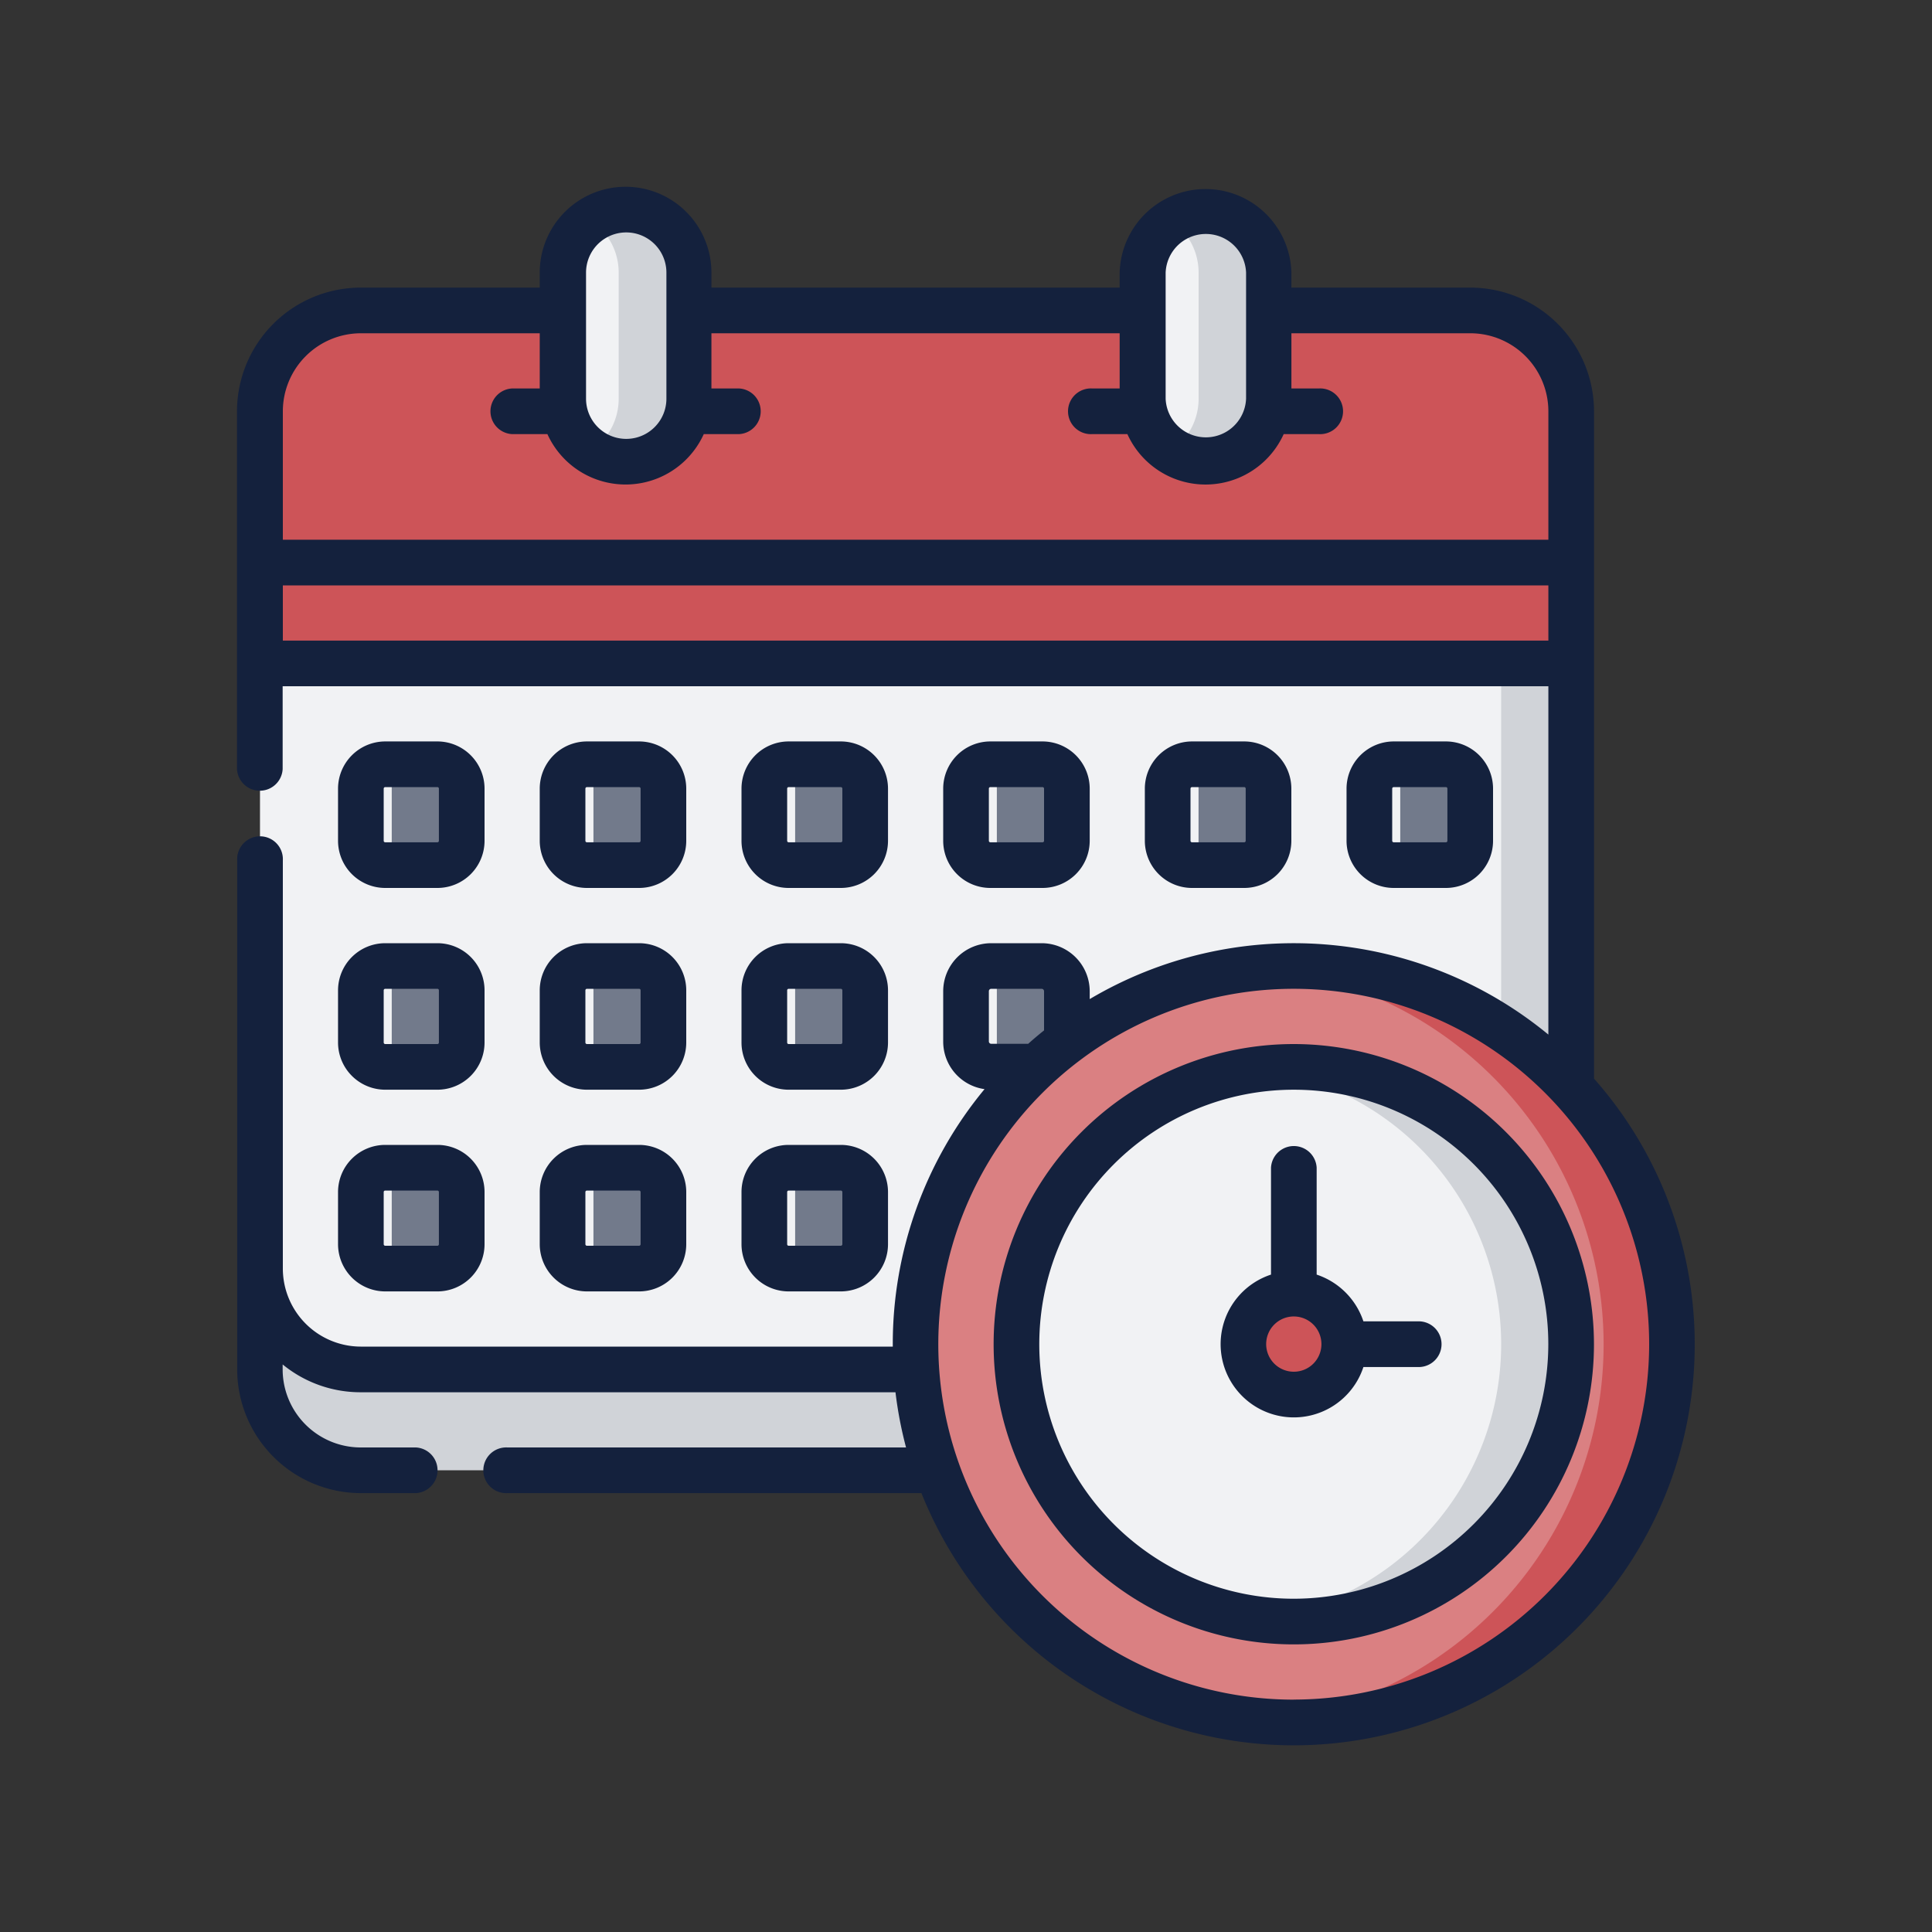 <svg id="Product-Deadlines" xmlns="http://www.w3.org/2000/svg" viewBox="0 0 300 300"><rect x="0" y="0" width="300" height="300" fill="#333333" stroke="none"/><defs><style>.cls-1{fill:#d0d3d8;}.cls-2{fill:#f1f2f4;}.cls-3{fill:#727a8b;}.cls-4{fill:#cd5458;}.cls-5{fill:#da8082;}.cls-6{fill:#14213d;}</style></defs><title>product-package-deadlines</title><path class="cls-1" d="M145.52,228.3H56a15.66,15.66,0,0,1-15.66-15.66V197H160.56Z"/><path class="cls-2" d="M244,103V212.64H56A15.66,15.66,0,0,1,40.37,197V103L150,63.87Z"/><path class="cls-2" d="M67.92,134.34h-8.1A3.78,3.78,0,0,1,56,130.56v-8.1a3.78,3.78,0,0,1,3.78-3.78h8.1a3.78,3.78,0,0,1,3.78,3.78v8.1A3.78,3.78,0,0,1,67.92,134.34Z"/><path class="cls-2" d="M99.24,134.34h-8.1a3.78,3.78,0,0,1-3.78-3.78v-8.1a3.78,3.78,0,0,1,3.78-3.78h8.1a3.78,3.78,0,0,1,3.78,3.78v8.1A3.78,3.78,0,0,1,99.24,134.34Z"/><path class="cls-2" d="M130.56,134.34h-8.1a3.78,3.78,0,0,1-3.78-3.78v-8.1a3.78,3.78,0,0,1,3.78-3.78h8.1a3.78,3.78,0,0,1,3.78,3.78v8.1A3.78,3.78,0,0,1,130.56,134.34Z"/><path class="cls-2" d="M161.88,134.34h-8.1a3.78,3.78,0,0,1-3.78-3.78v-8.1a3.78,3.78,0,0,1,3.78-3.78h8.1a3.78,3.78,0,0,1,3.78,3.78v8.1A3.78,3.78,0,0,1,161.88,134.34Z"/><path class="cls-2" d="M193.2,134.34h-8.1a3.78,3.78,0,0,1-3.78-3.78v-8.1a3.78,3.78,0,0,1,3.78-3.78h8.1a3.78,3.78,0,0,1,3.78,3.78v8.1A3.78,3.78,0,0,1,193.2,134.34Z"/><path class="cls-2" d="M224.52,134.34h-8.1a3.78,3.78,0,0,1-3.78-3.78v-8.1a3.78,3.78,0,0,1,3.78-3.78h8.1a3.78,3.78,0,0,1,3.78,3.78v8.1A3.78,3.78,0,0,1,224.52,134.34Z"/><path class="cls-2" d="M67.92,165.66h-8.1A3.78,3.78,0,0,1,56,161.88v-8.1A3.78,3.78,0,0,1,59.82,150h8.1a3.78,3.78,0,0,1,3.78,3.78v8.1A3.78,3.78,0,0,1,67.92,165.66Z"/><path class="cls-2" d="M99.24,165.66h-8.1a3.78,3.78,0,0,1-3.78-3.78v-8.1A3.78,3.78,0,0,1,91.14,150h8.1a3.78,3.78,0,0,1,3.78,3.78v8.1A3.78,3.78,0,0,1,99.24,165.66Z"/><path class="cls-2" d="M130.56,165.66h-8.1a3.78,3.78,0,0,1-3.78-3.78v-8.1a3.78,3.78,0,0,1,3.78-3.78h8.1a3.78,3.78,0,0,1,3.78,3.78v8.1A3.78,3.78,0,0,1,130.56,165.66Z"/><path class="cls-2" d="M165.66,165.66V153.92a3.91,3.91,0,0,0-3.91-3.92h-7.83a3.91,3.91,0,0,0-3.92,3.92v7.83a3.91,3.91,0,0,0,3.92,3.91Z"/><path class="cls-2" d="M67.92,197h-8.1A3.78,3.78,0,0,1,56,193.2v-8.1a3.78,3.78,0,0,1,3.78-3.78h8.1a3.78,3.78,0,0,1,3.78,3.78v8.1A3.78,3.78,0,0,1,67.92,197Z"/><path class="cls-2" d="M99.24,197h-8.1a3.78,3.78,0,0,1-3.78-3.78v-8.1a3.78,3.78,0,0,1,3.78-3.78h8.1A3.78,3.78,0,0,1,103,185.1v8.1A3.78,3.78,0,0,1,99.24,197Z"/><path class="cls-2" d="M130.56,197h-8.1a3.78,3.78,0,0,1-3.78-3.78v-8.1a3.78,3.78,0,0,1,3.78-3.78h8.1a3.78,3.78,0,0,1,3.78,3.78v8.1A3.78,3.78,0,0,1,130.56,197Z"/><path class="cls-3" d="M224.52,118.68h-8.1a3.77,3.77,0,0,0-1.39.26,3.78,3.78,0,0,1,2.4,3.52v8.1a3.76,3.76,0,0,1-2.4,3.51,3.78,3.78,0,0,0,1.39.27h8.1a3.78,3.78,0,0,0,3.78-3.78v-8.1A3.78,3.78,0,0,0,224.52,118.68Z"/><path class="cls-3" d="M193.2,118.68h-8.1a3.77,3.77,0,0,0-1.39.26,3.8,3.8,0,0,1,2.4,3.52v8.1a3.77,3.77,0,0,1-2.4,3.51,3.78,3.78,0,0,0,1.39.27h8.1a3.78,3.78,0,0,0,3.78-3.78v-8.1A3.78,3.78,0,0,0,193.2,118.68Z"/><path class="cls-3" d="M161.88,118.68h-8.1a3.72,3.72,0,0,0-1.38.26,3.79,3.79,0,0,1,2.39,3.52v8.1a3.77,3.77,0,0,1-2.39,3.51,3.73,3.73,0,0,0,1.38.27h8.1a3.78,3.78,0,0,0,3.78-3.78v-8.1A3.78,3.78,0,0,0,161.88,118.68Z"/><path class="cls-3" d="M130.56,118.68h-8.1a3.68,3.68,0,0,0-1.38.26,3.79,3.79,0,0,1,2.39,3.52v8.1a3.77,3.77,0,0,1-2.39,3.51,3.69,3.69,0,0,0,1.38.27h8.1a3.78,3.78,0,0,0,3.78-3.78v-8.1A3.78,3.78,0,0,0,130.56,118.68Z"/><path class="cls-3" d="M99.24,118.68h-8.1a3.77,3.77,0,0,0-1.39.26,3.78,3.78,0,0,1,2.4,3.52v8.1a3.76,3.76,0,0,1-2.4,3.51,3.78,3.78,0,0,0,1.39.27h8.1a3.78,3.78,0,0,0,3.78-3.78v-8.1A3.78,3.78,0,0,0,99.24,118.68Z"/><path class="cls-3" d="M67.92,118.68h-8.1a3.77,3.77,0,0,0-1.39.26,3.8,3.8,0,0,1,2.4,3.52v8.1a3.77,3.77,0,0,1-2.4,3.51,3.78,3.78,0,0,0,1.39.27h8.1a3.78,3.78,0,0,0,3.78-3.78v-8.1A3.78,3.78,0,0,0,67.92,118.68Z"/><path class="cls-3" d="M67.92,150h-8.1a3.78,3.78,0,0,0-1.39.27,3.77,3.77,0,0,1,2.4,3.51v8.1a3.77,3.77,0,0,1-2.4,3.51,3.78,3.78,0,0,0,1.39.27h8.1a3.78,3.78,0,0,0,3.78-3.78v-8.1A3.78,3.78,0,0,0,67.92,150Z"/><path class="cls-3" d="M67.92,181.32h-8.1a3.78,3.78,0,0,0-1.39.27,3.77,3.77,0,0,1,2.4,3.51v8.1a3.8,3.8,0,0,1-2.4,3.52,3.77,3.77,0,0,0,1.39.26h8.1a3.78,3.78,0,0,0,3.78-3.78v-8.1a3.78,3.78,0,0,0-3.78-3.78Z"/><path class="cls-3" d="M99.24,150h-8.1a3.78,3.78,0,0,0-1.39.27,3.76,3.76,0,0,1,2.4,3.51v8.1a3.76,3.76,0,0,1-2.4,3.51,3.78,3.78,0,0,0,1.39.27h8.1a3.78,3.78,0,0,0,3.78-3.78v-8.1A3.78,3.78,0,0,0,99.24,150Z"/><path class="cls-3" d="M99.24,181.32h-8.1a3.78,3.78,0,0,0-1.39.27,3.76,3.76,0,0,1,2.4,3.51v8.1a3.78,3.78,0,0,1-2.4,3.52,3.77,3.77,0,0,0,1.39.26h8.1A3.78,3.78,0,0,0,103,193.2v-8.1a3.78,3.78,0,0,0-3.78-3.78Z"/><path class="cls-3" d="M130.56,150h-8.1a3.69,3.69,0,0,0-1.38.27,3.77,3.77,0,0,1,2.39,3.51v8.1a3.77,3.77,0,0,1-2.39,3.51,3.69,3.69,0,0,0,1.38.27h8.1a3.78,3.78,0,0,0,3.78-3.78v-8.1a3.78,3.78,0,0,0-3.78-3.78Z"/><path class="cls-3" d="M165.66,165.66V153.78a3.78,3.78,0,0,0-3.78-3.78h-8.1a3.73,3.73,0,0,0-1.38.27,3.77,3.77,0,0,1,2.39,3.51v8.1a3.77,3.77,0,0,1-2.39,3.51,3.73,3.73,0,0,0,1.38.27Z"/><path class="cls-3" d="M130.56,181.32h-8.1a3.69,3.69,0,0,0-1.38.27,3.77,3.77,0,0,1,2.39,3.51v8.1a3.79,3.79,0,0,1-2.39,3.52,3.68,3.68,0,0,0,1.38.26h8.1a3.78,3.78,0,0,0,3.78-3.78v-8.1a3.78,3.78,0,0,0-3.78-3.78Z"/><path class="cls-1" d="M233.1,98.49V212.64H244V103Z"/><path class="cls-4" d="M244,103V63.87a15.66,15.66,0,0,0-15.66-15.66H56A15.66,15.66,0,0,0,40.37,63.87V103Z"/><path class="cls-2" d="M106.93,61.91a9.79,9.79,0,1,1-19.58,0V42.33a9.79,9.79,0,0,1,19.58,0Z"/><path class="cls-2" d="M197,61.91a9.79,9.79,0,1,1-19.57,0V42.33a9.79,9.79,0,1,1,19.57,0Z"/><path class="cls-1" d="M187.2,32.54a9.72,9.72,0,0,0-5.43,1.65,9.8,9.8,0,0,1,4.35,8.14V61.91a9.78,9.78,0,0,1-4.35,8.14A9.78,9.78,0,0,0,197,61.91V42.33A9.79,9.79,0,0,0,187.2,32.54Z"/><path class="cls-1" d="M97.14,32.54a9.74,9.74,0,0,0-5.43,1.65,9.78,9.78,0,0,1,4.36,8.14V61.91a9.77,9.77,0,0,1-4.36,8.14,9.78,9.78,0,0,0,15.22-8.14V42.33a9.79,9.79,0,0,0-9.79-9.79Z"/><path class="cls-4" d="M228.32,48.21H217.44A15.66,15.66,0,0,1,233.1,63.87V103H244V63.87A15.66,15.66,0,0,0,228.32,48.21Z"/><circle class="cls-5" cx="200.9" cy="208.73" r="58.73"/><circle class="cls-2" cx="200.9" cy="208.73" r="43.07"/><path class="cls-4" d="M200.9,150c-1.83,0-3.64.09-5.43.25a58.73,58.73,0,0,1,0,117c1.79.17,3.6.26,5.43.26a58.73,58.73,0,0,0,0-117.46Z"/><path class="cls-1" d="M200.9,165.66a44.22,44.22,0,0,0-5.43.34,43.07,43.07,0,0,1,0,85.45,42.33,42.33,0,0,0,5.43.34,43.07,43.07,0,1,0,0-86.13Z"/><circle class="cls-4" cx="200.9" cy="208.73" r="7.83"/><path class="cls-6" d="M59.82,137.88h8.1a7.32,7.32,0,0,0,7.32-7.32v-8.1a7.33,7.33,0,0,0-7.32-7.33h-8.1a7.34,7.34,0,0,0-7.33,7.33v8.1A7.33,7.33,0,0,0,59.82,137.88Zm-.24-15.42a.24.24,0,0,1,.24-.24h8.1a.23.23,0,0,1,.23.24v8.1a.23.23,0,0,1-.23.23h-8.1a.23.23,0,0,1-.24-.23Z"/><path class="cls-6" d="M91.14,137.88h8.1a7.32,7.32,0,0,0,7.32-7.32v-8.1a7.33,7.33,0,0,0-7.32-7.33h-8.1a7.34,7.34,0,0,0-7.33,7.33v8.1A7.33,7.33,0,0,0,91.14,137.88Zm-.24-15.42a.24.24,0,0,1,.24-.24h8.1a.23.23,0,0,1,.23.24v8.1a.23.23,0,0,1-.23.23h-8.1a.23.23,0,0,1-.24-.23Z"/><path class="cls-6" d="M122.46,137.88h8.1a7.33,7.33,0,0,0,7.33-7.32v-8.1a7.34,7.34,0,0,0-7.33-7.33h-8.1a7.33,7.33,0,0,0-7.32,7.33v8.1A7.32,7.32,0,0,0,122.46,137.88Zm-.23-15.42a.23.23,0,0,1,.23-.24h8.1a.24.24,0,0,1,.24.24v8.1a.23.23,0,0,1-.24.23h-8.1a.23.23,0,0,1-.23-.23Z"/><path class="cls-6" d="M161.88,137.88a7.33,7.33,0,0,0,7.33-7.32v-8.1a7.34,7.34,0,0,0-7.33-7.33h-8.1a7.33,7.33,0,0,0-7.32,7.33v8.1a7.32,7.32,0,0,0,7.32,7.32Zm-8.33-7.32v-8.1a.23.23,0,0,1,.23-.24h8.1a.24.24,0,0,1,.24.24v8.1a.23.23,0,0,1-.24.23h-8.1A.23.23,0,0,1,153.55,130.56Z"/><path class="cls-6" d="M193.2,137.88a7.32,7.32,0,0,0,7.32-7.32v-8.1a7.33,7.33,0,0,0-7.32-7.33h-8.1a7.34,7.34,0,0,0-7.33,7.33v8.1a7.33,7.33,0,0,0,7.33,7.32Zm-8.34-7.32v-8.1a.24.24,0,0,1,.24-.24h8.1a.23.23,0,0,1,.23.24v8.1a.23.23,0,0,1-.23.23h-8.1A.23.23,0,0,1,184.86,130.56Z"/><path class="cls-6" d="M224.52,137.88a7.32,7.32,0,0,0,7.32-7.32v-8.1a7.33,7.33,0,0,0-7.32-7.33h-8.1a7.34,7.34,0,0,0-7.33,7.33v8.1a7.33,7.33,0,0,0,7.33,7.32Zm-8.34-7.32v-8.1a.24.24,0,0,1,.24-.24h8.1a.23.23,0,0,1,.23.24v8.1a.23.23,0,0,1-.23.23h-8.1A.23.23,0,0,1,216.18,130.56Z"/><path class="cls-6" d="M52.49,161.88a7.34,7.34,0,0,0,7.33,7.33h8.1a7.33,7.33,0,0,0,7.32-7.33v-8.1a7.32,7.32,0,0,0-7.32-7.32h-8.1a7.33,7.33,0,0,0-7.33,7.32Zm7.09-8.1a.24.24,0,0,1,.24-.24h8.1a.23.23,0,0,1,.23.24v8.1a.23.23,0,0,1-.23.24h-8.1a.24.24,0,0,1-.24-.24Z"/><path class="cls-6" d="M83.81,161.88a7.34,7.34,0,0,0,7.33,7.33h8.1a7.33,7.33,0,0,0,7.32-7.33v-8.1a7.32,7.32,0,0,0-7.32-7.32h-8.1a7.33,7.33,0,0,0-7.33,7.32Zm7.09-8.1a.24.24,0,0,1,.24-.24h8.1a.23.23,0,0,1,.23.24v8.1a.23.23,0,0,1-.23.24h-8.1a.24.24,0,0,1-.24-.24Z"/><path class="cls-6" d="M115.14,161.88a7.33,7.33,0,0,0,7.32,7.33h8.1a7.34,7.34,0,0,0,7.33-7.33v-8.1a7.33,7.33,0,0,0-7.33-7.32h-8.1a7.32,7.32,0,0,0-7.32,7.32Zm7.09-8.1a.23.23,0,0,1,.23-.24h8.1a.24.24,0,0,1,.24.24v8.1a.24.24,0,0,1-.24.24h-8.1a.23.23,0,0,1-.23-.24Z"/><path class="cls-6" d="M52.49,193.2a7.34,7.34,0,0,0,7.33,7.33h8.1a7.33,7.33,0,0,0,7.32-7.33v-8.1a7.32,7.32,0,0,0-7.32-7.32h-8.1a7.33,7.33,0,0,0-7.33,7.32Zm7.09-8.1a.23.23,0,0,1,.24-.23h8.1a.23.23,0,0,1,.23.23v8.1a.23.23,0,0,1-.23.24h-8.1a.24.24,0,0,1-.24-.24Z"/><path class="cls-6" d="M83.81,193.2a7.34,7.34,0,0,0,7.33,7.33h8.1a7.33,7.33,0,0,0,7.32-7.33v-8.1a7.32,7.32,0,0,0-7.32-7.32h-8.1a7.33,7.33,0,0,0-7.33,7.32Zm7.09-8.1a.23.23,0,0,1,.24-.23h8.1a.23.23,0,0,1,.23.23v8.1a.23.23,0,0,1-.23.24h-8.1a.24.24,0,0,1-.24-.24Z"/><path class="cls-6" d="M115.14,193.2a7.33,7.33,0,0,0,7.32,7.33h8.1a7.34,7.34,0,0,0,7.33-7.33v-8.1a7.33,7.33,0,0,0-7.33-7.32h-8.1a7.32,7.32,0,0,0-7.32,7.32Zm7.09-8.1a.23.23,0,0,1,.23-.23h8.1a.23.23,0,0,1,.24.23v8.1a.24.24,0,0,1-.24.24h-8.1a.23.23,0,0,1-.23-.24Z"/><path class="cls-6" d="M247.52,167.49V63.87a19.23,19.23,0,0,0-19.2-19.21H200.53V42.33a13.34,13.34,0,0,0-26.67,0v2.33H110.47V42.33a13.33,13.33,0,0,0-26.66,0v2.33H56a19.23,19.23,0,0,0-19.2,19.21v55.55a3.55,3.55,0,0,0,7.09,0V106.56H240.43v54.09a62.17,62.17,0,0,0-71.22-5.51v-1.22a7.47,7.47,0,0,0-7.46-7.46h-7.83a7.46,7.46,0,0,0-7.46,7.46v7.83a7.45,7.45,0,0,0,6.42,7.37,62,62,0,0,0-14.25,39.61v.37H56A12.13,12.13,0,0,1,43.92,197V133.6a3.55,3.55,0,1,0-7.09,0v79A19.23,19.23,0,0,0,56,231.85h8.58a3.55,3.55,0,0,0,0-7.09H56a12.13,12.13,0,0,1-12.11-12.12v-.77A19.07,19.07,0,0,0,56,216.19h83.05a62.36,62.36,0,0,0,1.64,8.57H78.79a3.55,3.55,0,1,0,0,7.09h64.29a62.26,62.26,0,1,0,104.44-64.36ZM181,42.33a6.25,6.25,0,0,1,12.49,0V61.91a6.25,6.25,0,0,1-12.49,0Zm-90,0a6.24,6.24,0,0,1,12.48,0V61.91a6.24,6.24,0,1,1-12.48,0ZM56,51.75H83.81v8.57H79.52a3.55,3.55,0,0,0,0,7.09H85a13.33,13.33,0,0,0,24.28,0h5.48a3.55,3.55,0,0,0,0-7.09h-4.29V51.75h63.39v8.57h-4.28a3.55,3.55,0,1,0,0,7.09h5.48a13.32,13.32,0,0,0,24.27,0h5.48a3.55,3.55,0,1,0,0-7.09h-4.28V51.75h27.79a12.13,12.13,0,0,1,12.11,12.12V83.81H43.92V63.87A12.13,12.13,0,0,1,56,51.75ZM43.92,99.47V90.9H240.43v8.57Zm109.63,54.45a.37.37,0,0,1,.37-.38h7.83a.38.38,0,0,1,.37.38V160c-.84.67-1.66,1.36-2.46,2.08h-5.74a.37.37,0,0,1-.37-.37v-7.83Zm47.35,110a55.19,55.19,0,1,1,55.18-55.18A55.24,55.24,0,0,1,200.9,263.91Z"/><path class="cls-6" d="M200.9,162.12a46.61,46.61,0,1,0,46.61,46.61A46.66,46.66,0,0,0,200.9,162.12Zm0,86.13a39.52,39.52,0,1,1,39.52-39.52A39.57,39.57,0,0,1,200.9,248.25Z"/><path class="cls-6" d="M220.48,205.18h-8.77a11.46,11.46,0,0,0-7.26-7.26v-16.6a3.55,3.55,0,0,0-7.09,0v16.6a11.37,11.37,0,1,0,14.35,14.35h8.77a3.55,3.55,0,0,0,0-7.09ZM200.9,213a4.29,4.29,0,1,1,4.29-4.28A4.28,4.28,0,0,1,200.9,213Z"/></svg>